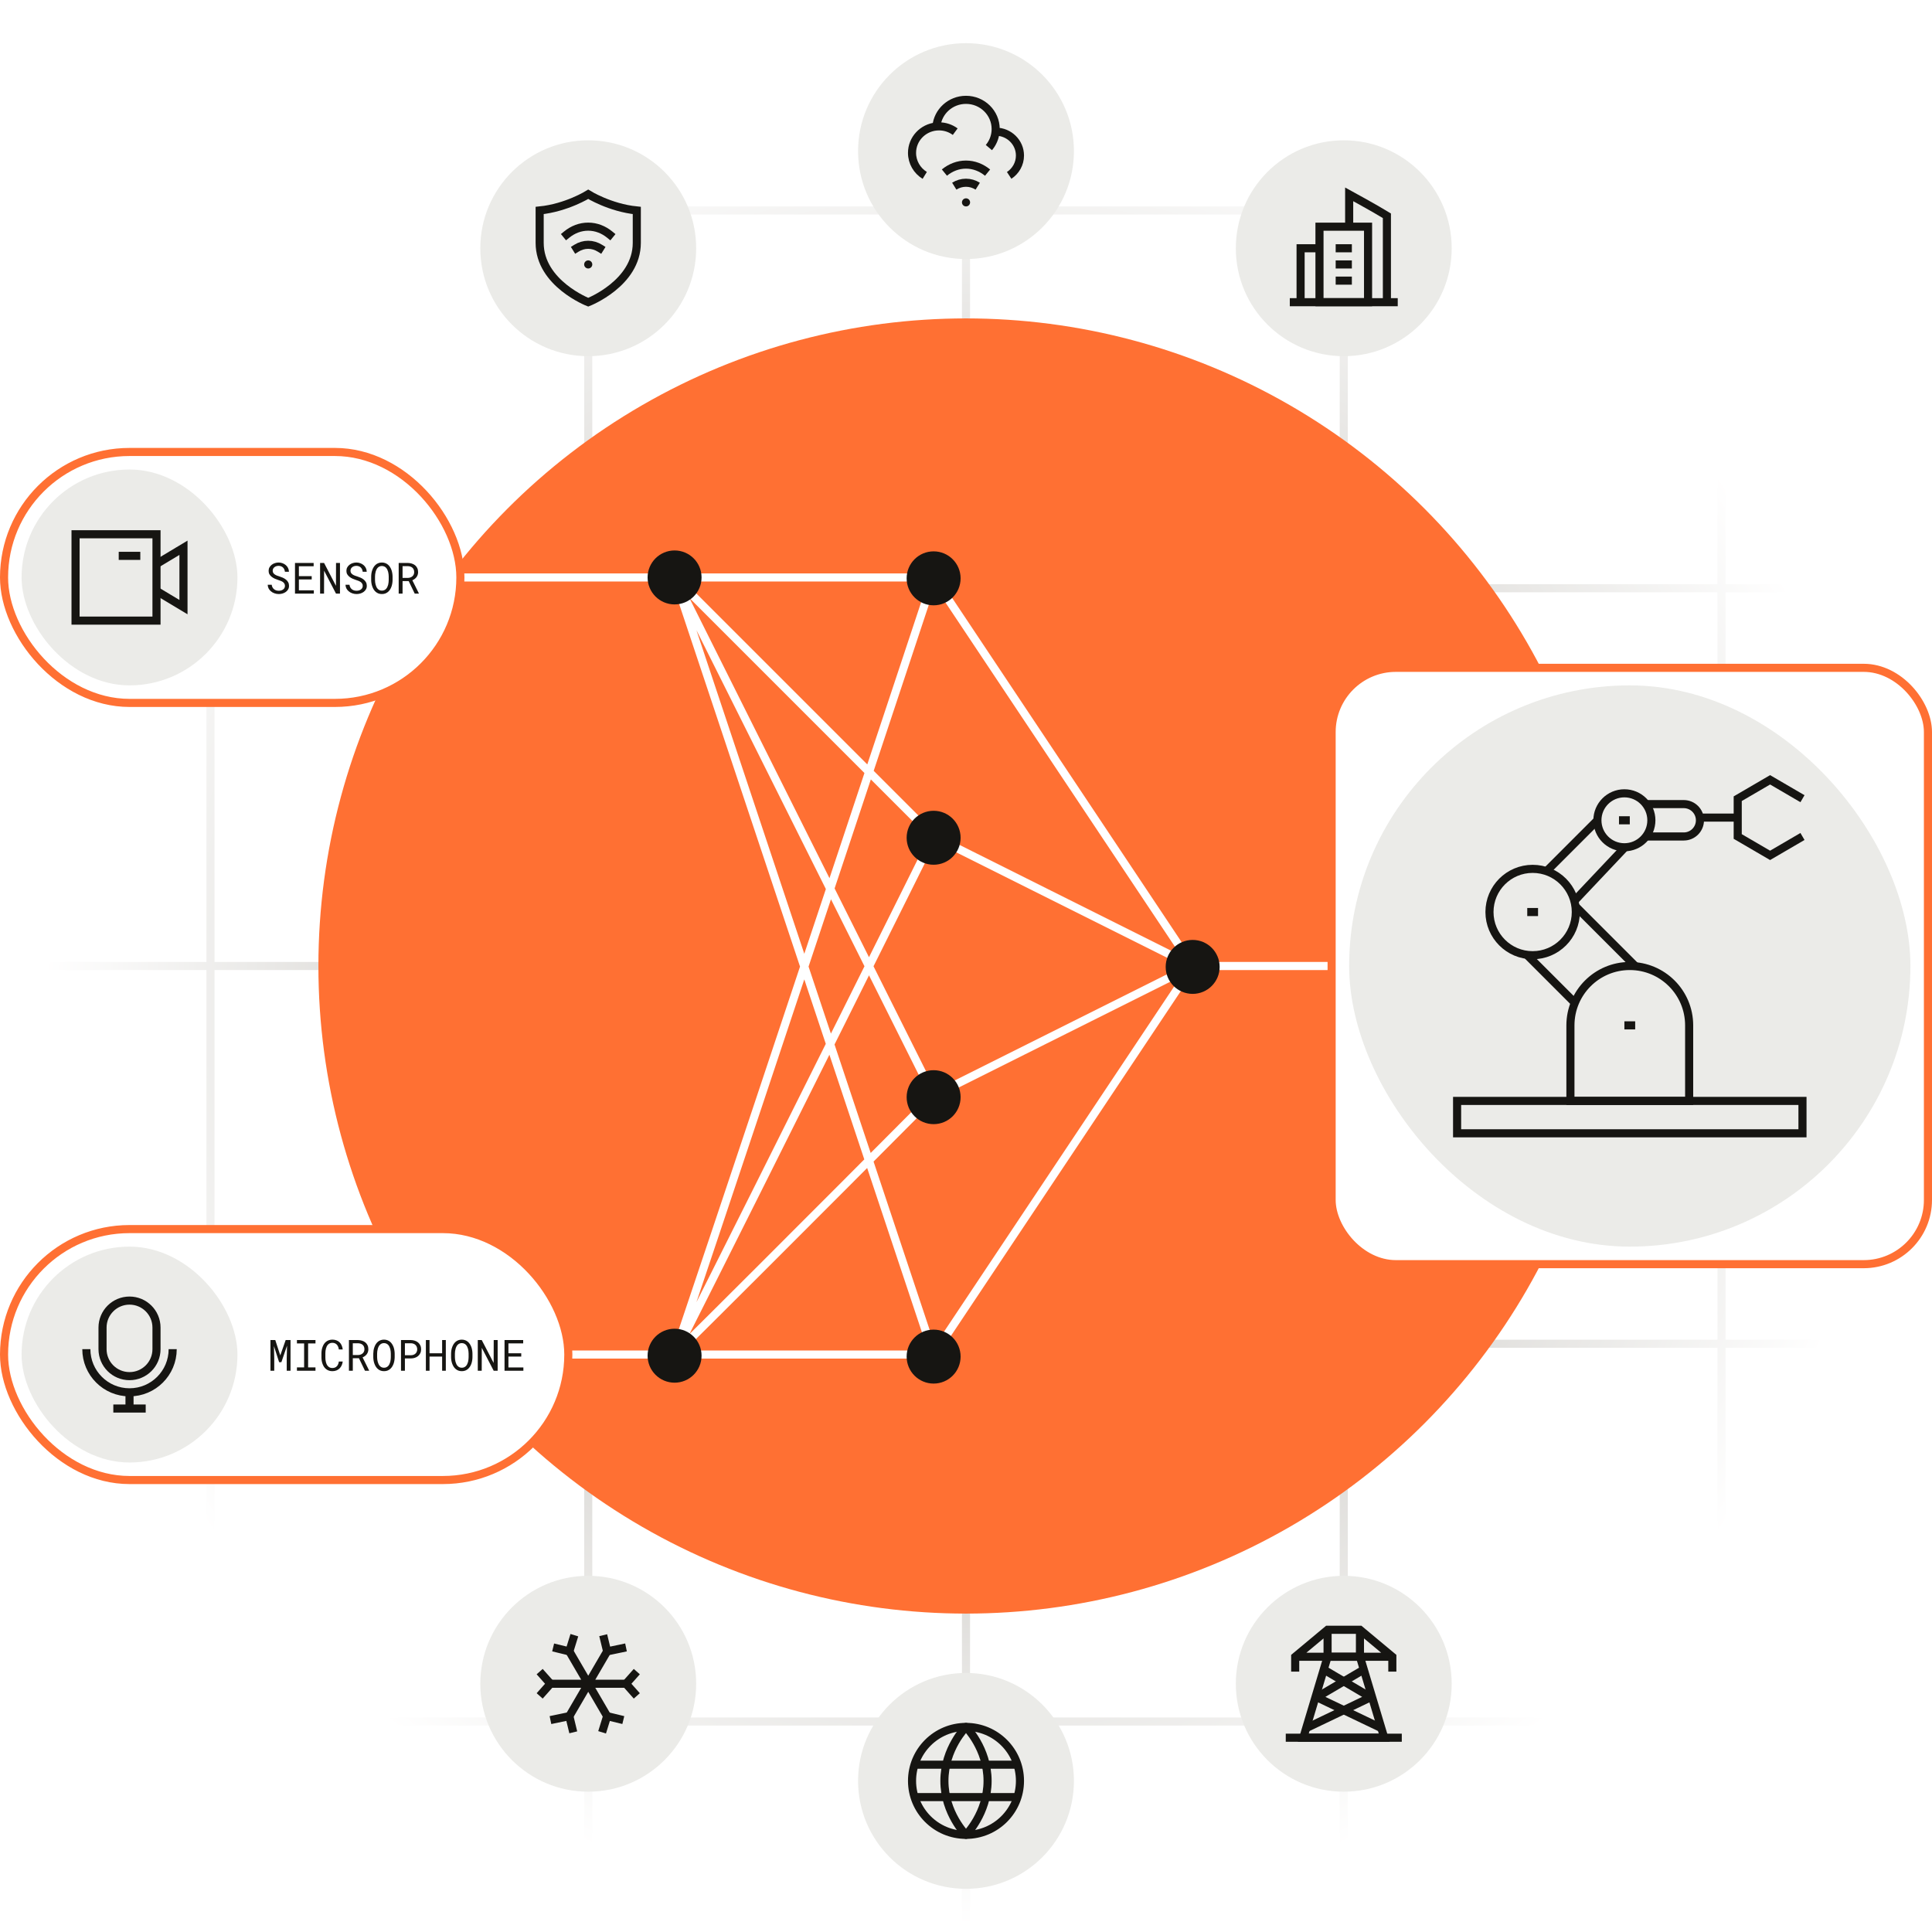<?xml version="1.0" encoding="UTF-8"?> <svg xmlns="http://www.w3.org/2000/svg" width="358" height="358" viewBox="0 0 358 358" fill="none"><rect x="0" y="0" width="358" height="358" fill="#333333" stroke="none"/><g clip-path="url(#clip0_4868_15481)"><rect width="358" height="358" fill="white"></rect><path d="M39 -82.204L39 440.205" stroke="#C0BDB7" stroke-width="1.5"></path><path d="M109 -82.204L109 440.205" stroke="#C0BDB7" stroke-width="1.5"></path><path d="M179 -82.204L179 440.205" stroke="#C0BDB7" stroke-width="1.5"></path><path d="M249 -82.204L249 440.205" stroke="#C0BDB7" stroke-width="1.5"></path><path d="M319 -82.204L319 440.205" stroke="#C0BDB7" stroke-width="1.5"></path><path d="M357.505 39.001L-0.495 39.001" stroke="#C0BDB7" stroke-width="1.5"></path><path d="M357.505 109L-0.495 109" stroke="#C0BDB7" stroke-width="1.5"></path><path d="M357.505 179L-0.495 179" stroke="#C0BDB7" stroke-width="1.5"></path><path d="M357.505 249L-0.495 249" stroke="#C0BDB7" stroke-width="1.5"></path><path d="M357.505 319L-0.495 319" stroke="#C0BDB7" stroke-width="1.5"></path><rect width="358" height="358" fill="url(#paint0_radial_4868_15481)"></rect><circle cx="179" cy="179" r="120" fill="#FF7033"></circle><path d="M125 107H173M125 107L173 155M125 107L173 203M125 107L173 251M125 107H83M173 107L221 179M173 107C173 107 143.93 194.764 125 251M173 155L221 179M173 155C173 155 143.93 213.51 125 251M173 203L221 179M173 203C173 203 143.93 232.255 125 251M173 251L221 179M173 251C173 251 143.93 251 125 251M221 179H247M125 251C109.039 251 116.96 251 101 251" stroke="white" stroke-width="1.5" stroke-linecap="round" stroke-linejoin="round"></path><circle cx="125" cy="251.212" r="5" fill="#161512"></circle><circle cx="125" cy="107" r="5" fill="#161512"></circle><circle cx="173" cy="251.378" r="5" fill="#161512"></circle><circle cx="173" cy="203.307" r="5" fill="#161512"></circle><circle cx="173" cy="155.237" r="5" fill="#161512"></circle><circle cx="173" cy="107.166" r="5" fill="#161512"></circle><circle cx="221" cy="179.166" r="5" fill="#161512"></circle><path d="M159 28C159 16.954 167.955 8 179 8C190.046 8 199 16.954 199 28C199 39.046 190.046 48 179 48C167.955 48 159 39.046 159 28Z" fill="#EBEBE8"></path><path d="M184.477 24.398L184.499 24.398C186.985 24.398 188.999 26.378 188.999 28.821C188.999 30.355 188.205 31.706 186.999 32.5M184.477 24.398C184.492 24.236 184.499 24.072 184.499 23.907C184.499 20.921 182.037 18.5 178.999 18.5C176.123 18.5 173.762 20.671 173.52 23.437M184.477 24.398C184.375 25.513 183.928 26.531 183.242 27.347M173.52 23.437C170.983 23.674 168.999 25.774 168.999 28.33C168.999 30.089 169.939 31.631 171.352 32.5M173.52 23.437C173.678 23.422 173.838 23.415 173.999 23.415C175.125 23.415 176.164 23.781 177 24.398" stroke="#161512" stroke-width="1.5" stroke-linejoin="round"></path><path d="M174.999 31.978C176.148 31.043 177.52 30.5 178.994 30.5C180.472 30.5 181.848 31.047 182.999 31.987M181.174 34.5C180.517 34.091 179.777 33.861 178.994 33.861C178.214 33.861 177.478 34.089 176.824 34.494" stroke="#161512" stroke-width="1.5" stroke-linejoin="round"></path><path d="M179 37.5H179.007" stroke="#161512" stroke-width="1.5" stroke-linecap="round" stroke-linejoin="round"></path><path d="M89 46C89 34.954 97.954 26 109 26C120.046 26 129 34.954 129 46C129 57.046 120.046 66 109 66C97.954 66 89 57.046 89 46Z" fill="#EBEBE8"></path><path d="M104.994 43.477C106.143 42.542 107.515 41.999 108.989 41.999C110.467 41.999 111.843 42.545 112.994 43.485M111.168 45.999C110.512 45.59 109.772 45.359 108.989 45.359C108.209 45.359 107.473 45.587 106.819 45.993" stroke="#161512" stroke-width="1.5" stroke-linecap="square"></path><path d="M108.994 49H109.001" stroke="#161512" stroke-width="1.5" stroke-linecap="round" stroke-linejoin="round"></path><path d="M117.999 44.999V38.999C112.999 38.499 108.999 35.999 108.999 35.999C108.999 35.999 104.999 38.499 99.999 38.999V44.999C99.999 52.499 108.999 55.999 108.999 55.999C108.999 55.999 117.999 52.499 117.999 44.999Z" stroke="#161512" stroke-width="1.5" stroke-linecap="round"></path><path d="M229 46C229 34.954 237.954 26 249 26C260.046 26 269 34.954 269 46C269 57.046 260.046 66 249 66C237.954 66 229 57.046 229 46Z" fill="#EBEBE8"></path><path d="M253.501 42.006H244.501V55.997H253.501V42.006Z" stroke="#161512" stroke-width="1.5"></path><path d="M247.501 46.004H250.501M247.501 49.003H250.501M247.501 52.001H250.501" stroke="#161512" stroke-width="1.5"></path><path d="M241.001 55.998V46.004H244.501" stroke="#161512" stroke-width="1.5"></path><path d="M259.001 55.998H239.001" stroke="#161512" stroke-width="1.5"></path><path d="M250.001 41.801V36.01C250.001 36.01 254.708 38.578 256.993 39.979V55.411" stroke="#161512" stroke-width="1.5"></path><path d="M89 312C89 300.954 97.954 292 109 292C120.046 292 129 300.954 129 312C129 323.046 120.046 332 109 332C97.954 332 89 323.046 89 312Z" fill="#EBEBE8"></path><path d="M118 314.25L116 312L118 309.75M100 309.75L102 312L100 314.25" stroke="#161512" stroke-width="1.5" stroke-linejoin="round"></path><path d="M111.571 321L112.499 318L115.499 318.729M106.428 303L105.499 306L102.499 305.27" stroke="#161512" stroke-width="1.5" stroke-linejoin="round"></path><path d="M102 318.731L105.5 318L106.227 321M116 305.268L112.5 306L111.773 303" stroke="#161512" stroke-width="1.5" stroke-linejoin="round"></path><path d="M116 312H102M112.5 317.999L105.5 305.999M112.5 306L105.5 317.999" stroke="#161512" stroke-width="1.5" stroke-linejoin="round"></path><path d="M159 330C159 318.954 167.955 310 179 310C190.046 310 199 318.954 199 330C199 341.046 190.046 350 179 350C167.955 350 159 341.046 159 330Z" fill="#EBEBE8"></path><path d="M179 339.999C184.523 339.999 189 335.522 189 329.999C189 324.476 184.523 319.999 179 319.999C173.477 319.999 169 324.476 169 329.999C169 335.522 173.477 339.999 179 339.999Z" stroke="#161512" stroke-width="1.5" stroke-linecap="square" stroke-linejoin="round"></path><path d="M174.999 329.999C174.999 335.999 178.999 339.999 178.999 339.999C178.999 339.999 182.999 335.999 182.999 329.999C182.999 323.999 178.999 319.999 178.999 319.999C178.999 319.999 174.999 323.999 174.999 329.999Z" stroke="#161512" stroke-width="1.5" stroke-linecap="square" stroke-linejoin="round"></path><path d="M188 332.999H170" stroke="#161512" stroke-width="1.5" stroke-linecap="square" stroke-linejoin="round"></path><path d="M188 326.999H170" stroke="#161512" stroke-width="1.5" stroke-linecap="square" stroke-linejoin="round"></path><path d="M229 312C229 300.954 237.954 292 249 292C260.046 292 269 300.954 269 312C269 323.046 260.046 332 249 332C237.954 332 229 323.046 229 312Z" fill="#EBEBE8"></path><path d="M256.5 322H241.5L246 307H252L256.5 322Z" stroke="#161512" stroke-width="1.5" stroke-linecap="square"></path><path d="M239.002 321.999H259.002" stroke="#161512" stroke-width="1.5" stroke-linecap="square"></path><path d="M258 308.999V306.999L252 301.999H246L240 306.999V308.999M252 302.508V306.999H246V302.595M257.428 306.999H240.557" stroke="#161512" stroke-width="1.5" stroke-linecap="square"></path><path d="M252.501 309.5L244.001 314.5L255.501 320" stroke="#161512" stroke-width="1.5" stroke-linecap="square" stroke-linejoin="round"></path><path d="M245.501 309.5L254.001 314.5L242.501 320" stroke="#161512" stroke-width="1.5" stroke-linecap="square" stroke-linejoin="round"></path><rect x="0.75" y="83.75" width="84.56" height="46.5" rx="23.25" fill="white"></rect><rect x="0.75" y="83.75" width="84.56" height="46.5" rx="23.25" stroke="#FF7033" stroke-width="1.5"></rect><rect x="4" y="87" width="40" height="40" rx="20" fill="#EBEBE8"></rect><path d="M28.999 115V99H13.999V115H28.999Z" stroke="#161512" stroke-width="1.5"></path><path d="M28.998 104.5L33.998 101.5V112.5L28.998 109.5" stroke="#161512" stroke-width="1.5"></path><path d="M21.999 103H25.999" stroke="#161512" stroke-width="1.5"></path><path d="M52.802 108.562C52.802 108.388 52.762 108.241 52.681 108.121C52.603 108.001 52.502 107.9 52.377 107.816C52.252 107.736 52.113 107.668 51.962 107.613C51.814 107.559 51.671 107.509 51.533 107.465C51.332 107.4 51.128 107.322 50.919 107.23C50.714 107.137 50.526 107.025 50.357 106.895C50.185 106.762 50.044 106.605 49.935 106.426C49.828 106.243 49.775 106.03 49.775 105.785C49.775 105.54 49.828 105.322 49.935 105.129C50.044 104.936 50.186 104.773 50.361 104.641C50.535 104.508 50.733 104.408 50.955 104.34C51.176 104.27 51.399 104.234 51.623 104.234C51.87 104.234 52.108 104.276 52.337 104.359C52.567 104.44 52.77 104.555 52.947 104.703C53.124 104.852 53.266 105.031 53.373 105.242C53.479 105.453 53.535 105.689 53.541 105.949H52.798C52.778 105.785 52.737 105.637 52.677 105.504C52.617 105.368 52.538 105.253 52.439 105.156C52.34 105.06 52.221 104.986 52.084 104.934C51.948 104.879 51.794 104.852 51.623 104.852C51.484 104.852 51.349 104.871 51.216 104.91C51.086 104.949 50.97 105.008 50.869 105.086C50.764 105.164 50.681 105.26 50.619 105.375C50.559 105.49 50.529 105.622 50.529 105.773C50.531 105.938 50.573 106.077 50.654 106.191C50.734 106.303 50.837 106.398 50.962 106.477C51.085 106.555 51.218 106.62 51.361 106.672C51.507 106.724 51.643 106.77 51.771 106.809C51.982 106.874 52.193 106.953 52.404 107.047C52.615 107.138 52.807 107.255 52.982 107.398C53.154 107.531 53.292 107.694 53.396 107.887C53.503 108.079 53.556 108.302 53.556 108.555C53.556 108.81 53.499 109.033 53.384 109.223C53.272 109.413 53.127 109.57 52.947 109.695C52.767 109.823 52.564 109.919 52.337 109.984C52.111 110.047 51.884 110.078 51.658 110.078C51.387 110.078 51.12 110.033 50.857 109.941C50.596 109.85 50.37 109.719 50.177 109.547C50.005 109.398 49.869 109.225 49.767 109.027C49.668 108.827 49.615 108.604 49.607 108.359H50.345C50.369 108.536 50.417 108.694 50.49 108.832C50.563 108.967 50.656 109.082 50.771 109.176C50.886 109.272 51.017 109.345 51.166 109.395C51.317 109.441 51.481 109.465 51.658 109.465C51.798 109.465 51.936 109.448 52.072 109.414C52.21 109.378 52.332 109.322 52.439 109.246C52.546 109.173 52.633 109.081 52.701 108.969C52.768 108.854 52.802 108.719 52.802 108.562ZM57.759 107.371H55.384V109.387H58.154V110H54.662V104.312H58.119V104.93H55.384V106.758H57.759V107.371ZM62.998 110H62.263L60.056 105.75L60.044 110H59.314V104.312H60.048L62.255 108.555L62.267 104.312H62.998V110ZM67.216 108.562C67.216 108.388 67.176 108.241 67.095 108.121C67.017 108.001 66.915 107.9 66.79 107.816C66.665 107.736 66.528 107.668 66.376 107.613C66.228 107.559 66.085 107.509 65.947 107.465C65.746 107.4 65.542 107.322 65.334 107.23C65.128 107.137 64.94 107.025 64.771 106.895C64.599 106.762 64.459 106.605 64.349 106.426C64.242 106.243 64.189 106.03 64.189 105.785C64.189 105.54 64.242 105.322 64.349 105.129C64.459 104.936 64.6 104.773 64.775 104.641C64.949 104.508 65.147 104.408 65.369 104.34C65.59 104.27 65.813 104.234 66.037 104.234C66.284 104.234 66.522 104.276 66.751 104.359C66.981 104.44 67.184 104.555 67.361 104.703C67.538 104.852 67.68 105.031 67.787 105.242C67.893 105.453 67.949 105.689 67.955 105.949H67.212C67.192 105.785 67.151 105.637 67.091 105.504C67.031 105.368 66.952 105.253 66.853 105.156C66.754 105.06 66.636 104.986 66.498 104.934C66.362 104.879 66.209 104.852 66.037 104.852C65.899 104.852 65.763 104.871 65.63 104.91C65.5 104.949 65.384 105.008 65.283 105.086C65.178 105.164 65.095 105.26 65.033 105.375C64.973 105.49 64.943 105.622 64.943 105.773C64.945 105.938 64.987 106.077 65.068 106.191C65.149 106.303 65.251 106.398 65.376 106.477C65.499 106.555 65.632 106.62 65.775 106.672C65.921 106.724 66.058 106.77 66.185 106.809C66.396 106.874 66.607 106.953 66.818 107.047C67.029 107.138 67.222 107.255 67.396 107.398C67.568 107.531 67.706 107.694 67.81 107.887C67.917 108.079 67.97 108.302 67.97 108.555C67.97 108.81 67.913 109.033 67.798 109.223C67.686 109.413 67.54 109.57 67.361 109.695C67.181 109.823 66.978 109.919 66.751 109.984C66.525 110.047 66.298 110.078 66.072 110.078C65.801 110.078 65.534 110.033 65.271 109.941C65.011 109.85 64.784 109.719 64.591 109.547C64.419 109.398 64.283 109.225 64.181 109.027C64.082 108.827 64.029 108.604 64.021 108.359H64.759C64.783 108.536 64.831 108.694 64.904 108.832C64.977 108.967 65.07 109.082 65.185 109.176C65.3 109.272 65.431 109.345 65.58 109.395C65.731 109.441 65.895 109.465 66.072 109.465C66.212 109.465 66.35 109.448 66.486 109.414C66.624 109.378 66.746 109.322 66.853 109.246C66.96 109.173 67.047 109.081 67.115 108.969C67.183 108.854 67.216 108.719 67.216 108.562ZM72.744 107.484C72.741 107.688 72.723 107.893 72.689 108.102C72.658 108.307 72.608 108.507 72.54 108.699C72.473 108.892 72.386 109.072 72.279 109.238C72.175 109.405 72.05 109.551 71.904 109.676C71.758 109.801 71.59 109.9 71.4 109.973C71.212 110.043 71.001 110.078 70.767 110.078C70.533 110.078 70.32 110.043 70.13 109.973C69.943 109.9 69.776 109.801 69.63 109.676C69.484 109.551 69.358 109.405 69.251 109.238C69.145 109.069 69.058 108.888 68.99 108.695C68.919 108.503 68.867 108.303 68.834 108.098C68.8 107.892 68.781 107.688 68.779 107.484V106.836C68.781 106.633 68.798 106.428 68.83 106.223C68.863 106.014 68.915 105.814 68.986 105.621C69.053 105.428 69.139 105.249 69.244 105.082C69.35 104.913 69.477 104.764 69.623 104.637C69.768 104.512 69.935 104.414 70.123 104.344C70.313 104.271 70.525 104.234 70.759 104.234C70.994 104.234 71.206 104.271 71.396 104.344C71.586 104.414 71.754 104.512 71.9 104.637C72.046 104.762 72.171 104.909 72.275 105.078C72.382 105.245 72.47 105.424 72.54 105.617C72.608 105.81 72.658 106.01 72.689 106.219C72.723 106.427 72.741 106.633 72.744 106.836V107.484ZM72.029 106.828C72.026 106.693 72.017 106.552 72.001 106.406C71.986 106.258 71.96 106.111 71.923 105.965C71.884 105.822 71.834 105.685 71.771 105.555C71.709 105.422 71.63 105.305 71.537 105.203C71.443 105.104 71.332 105.026 71.205 104.969C71.077 104.909 70.928 104.879 70.759 104.879C70.593 104.879 70.445 104.909 70.318 104.969C70.19 105.029 70.08 105.108 69.986 105.207C69.892 105.309 69.814 105.426 69.751 105.559C69.689 105.689 69.639 105.826 69.603 105.969C69.564 106.115 69.535 106.262 69.517 106.41C69.501 106.556 69.492 106.695 69.49 106.828V107.484C69.492 107.617 69.501 107.758 69.517 107.906C69.535 108.055 69.564 108.201 69.603 108.344C69.642 108.49 69.693 108.629 69.755 108.762C69.818 108.895 69.896 109.01 69.99 109.109C70.084 109.211 70.194 109.292 70.322 109.352C70.449 109.411 70.598 109.441 70.767 109.441C70.936 109.441 71.085 109.411 71.212 109.352C71.343 109.292 71.455 109.211 71.548 109.109C71.639 109.01 71.715 108.896 71.775 108.766C71.837 108.633 71.888 108.493 71.927 108.348C71.964 108.204 71.988 108.059 72.001 107.91C72.017 107.762 72.026 107.62 72.029 107.484V106.828ZM75.732 107.68H74.595V110H73.876V104.312H75.544C75.81 104.318 76.06 104.355 76.294 104.426C76.529 104.496 76.734 104.602 76.912 104.742C77.086 104.883 77.223 105.06 77.322 105.273C77.423 105.484 77.474 105.733 77.474 106.02C77.474 106.204 77.447 106.374 77.392 106.527C77.34 106.681 77.267 106.82 77.173 106.945C77.08 107.07 76.968 107.181 76.837 107.277C76.707 107.374 76.564 107.456 76.408 107.523L77.615 109.953L77.611 110H76.849L75.732 107.68ZM74.595 107.086H75.564C75.725 107.083 75.878 107.059 76.021 107.012C76.164 106.962 76.29 106.892 76.4 106.801C76.507 106.71 76.591 106.599 76.654 106.469C76.716 106.336 76.748 106.184 76.748 106.012C76.748 105.829 76.718 105.671 76.658 105.535C76.598 105.397 76.514 105.281 76.408 105.188C76.301 105.096 76.173 105.027 76.025 104.98C75.879 104.934 75.719 104.909 75.544 104.906H74.595V107.086Z" fill="#161512"></path><rect x="0.75" y="227.75" width="104.56" height="46.5" rx="23.25" fill="white"></rect><rect x="0.75" y="227.75" width="104.56" height="46.5" rx="23.25" stroke="#FF7033" stroke-width="1.5"></rect><rect x="4" y="231" width="40" height="40" rx="20" fill="#EBEBE8"></rect><path d="M28.999 245.999V249.999C28.999 252.76 26.76 254.999 23.999 254.999C21.238 254.999 18.999 252.76 18.999 249.999V245.999C18.999 243.238 21.238 240.999 23.999 240.999C26.76 240.999 28.999 243.238 28.999 245.999Z" stroke="#161512" stroke-width="1.5" stroke-linejoin="round"></path><path d="M31.999 249.999C31.999 254.417 28.417 257.999 23.999 257.999M23.999 257.999C19.581 257.999 15.999 254.417 15.999 249.999M23.999 257.999V260.999M23.999 260.999H26.999M23.999 260.999H20.999" stroke="#161512" stroke-width="1.5" stroke-linejoin="round"></path><path d="M51.009 248.312L51.935 251.156L52.935 248.312H53.834V254H53.13V251.73L53.189 249.355L52.138 252.418H51.724L50.759 249.438L50.818 251.73V254H50.115V248.312H51.009ZM55.021 248.312H58.459V248.941H57.095V253.375H58.459V254H55.021V253.375H56.353V248.941H55.021V248.312ZM63.509 252.289C63.475 252.552 63.408 252.794 63.306 253.016C63.205 253.234 63.073 253.422 62.912 253.578C62.748 253.737 62.553 253.861 62.33 253.949C62.108 254.035 61.861 254.078 61.587 254.078C61.353 254.078 61.139 254.046 60.947 253.98C60.757 253.913 60.587 253.82 60.439 253.703C60.288 253.586 60.158 253.448 60.048 253.289C59.942 253.13 59.853 252.957 59.783 252.77C59.71 252.582 59.655 252.385 59.619 252.18C59.585 251.974 59.567 251.766 59.564 251.555V250.762C59.567 250.551 59.585 250.342 59.619 250.137C59.655 249.931 59.71 249.734 59.783 249.547C59.853 249.359 59.942 249.186 60.048 249.027C60.158 248.866 60.288 248.727 60.439 248.609C60.587 248.492 60.757 248.401 60.947 248.336C61.137 248.268 61.35 248.234 61.587 248.234C61.871 248.234 62.125 248.279 62.349 248.367C62.573 248.453 62.766 248.576 62.927 248.734C63.089 248.896 63.218 249.089 63.314 249.312C63.413 249.536 63.478 249.784 63.509 250.055H62.787C62.763 249.883 62.723 249.723 62.666 249.574C62.608 249.426 62.531 249.296 62.435 249.184C62.339 249.072 62.22 248.984 62.08 248.922C61.942 248.857 61.778 248.824 61.587 248.824C61.416 248.824 61.263 248.853 61.13 248.91C61 248.965 60.888 249.04 60.794 249.137C60.698 249.233 60.617 249.345 60.552 249.473C60.49 249.6 60.439 249.736 60.4 249.879C60.361 250.022 60.332 250.169 60.314 250.32C60.298 250.469 60.291 250.613 60.291 250.754V251.555C60.291 251.695 60.298 251.841 60.314 251.992C60.332 252.141 60.361 252.286 60.4 252.43C60.439 252.576 60.49 252.712 60.552 252.84C60.615 252.967 60.694 253.079 60.791 253.176C60.887 253.275 61 253.353 61.13 253.41C61.261 253.465 61.413 253.492 61.587 253.492C61.778 253.492 61.942 253.462 62.08 253.402C62.22 253.342 62.339 253.258 62.435 253.148C62.531 253.042 62.608 252.915 62.666 252.77C62.723 252.621 62.763 252.461 62.787 252.289H63.509ZM66.513 251.68H65.376V254H64.658V248.312H66.326C66.591 248.318 66.841 248.355 67.076 248.426C67.31 248.496 67.516 248.602 67.693 248.742C67.867 248.883 68.004 249.06 68.103 249.273C68.205 249.484 68.255 249.733 68.255 250.02C68.255 250.204 68.228 250.374 68.173 250.527C68.121 250.681 68.048 250.82 67.955 250.945C67.861 251.07 67.749 251.181 67.619 251.277C67.488 251.374 67.345 251.456 67.189 251.523L68.396 253.953L68.392 254H67.63L66.513 251.68ZM65.376 251.086H66.345C66.507 251.083 66.659 251.059 66.802 251.012C66.945 250.962 67.072 250.892 67.181 250.801C67.288 250.71 67.373 250.599 67.435 250.469C67.498 250.336 67.529 250.184 67.529 250.012C67.529 249.829 67.499 249.671 67.439 249.535C67.379 249.397 67.296 249.281 67.189 249.188C67.082 249.096 66.955 249.027 66.806 248.98C66.66 248.934 66.5 248.909 66.326 248.906H65.376V251.086ZM73.134 251.484C73.132 251.688 73.113 251.893 73.08 252.102C73.048 252.307 72.999 252.507 72.931 252.699C72.863 252.892 72.776 253.072 72.669 253.238C72.565 253.405 72.44 253.551 72.294 253.676C72.149 253.801 71.981 253.9 71.79 253.973C71.603 254.043 71.392 254.078 71.158 254.078C70.923 254.078 70.711 254.043 70.521 253.973C70.334 253.9 70.167 253.801 70.021 253.676C69.875 253.551 69.749 253.405 69.642 253.238C69.535 253.069 69.448 252.888 69.38 252.695C69.31 252.503 69.258 252.303 69.224 252.098C69.19 251.892 69.172 251.688 69.169 251.484V250.836C69.172 250.633 69.189 250.428 69.22 250.223C69.254 250.014 69.306 249.814 69.376 249.621C69.444 249.428 69.53 249.249 69.634 249.082C69.741 248.913 69.867 248.764 70.013 248.637C70.159 248.512 70.326 248.414 70.513 248.344C70.703 248.271 70.915 248.234 71.15 248.234C71.384 248.234 71.597 248.271 71.787 248.344C71.977 248.414 72.145 248.512 72.29 248.637C72.436 248.762 72.561 248.909 72.665 249.078C72.772 249.245 72.861 249.424 72.931 249.617C72.999 249.81 73.048 250.01 73.08 250.219C73.113 250.427 73.132 250.633 73.134 250.836V251.484ZM72.419 250.828C72.417 250.693 72.408 250.552 72.392 250.406C72.376 250.258 72.35 250.111 72.314 249.965C72.275 249.822 72.224 249.685 72.162 249.555C72.099 249.422 72.021 249.305 71.927 249.203C71.834 249.104 71.723 249.026 71.595 248.969C71.468 248.909 71.319 248.879 71.15 248.879C70.983 248.879 70.836 248.909 70.709 248.969C70.581 249.029 70.47 249.108 70.376 249.207C70.283 249.309 70.205 249.426 70.142 249.559C70.08 249.689 70.03 249.826 69.994 249.969C69.955 250.115 69.926 250.262 69.908 250.41C69.892 250.556 69.883 250.695 69.88 250.828V251.484C69.883 251.617 69.892 251.758 69.908 251.906C69.926 252.055 69.955 252.201 69.994 252.344C70.033 252.49 70.084 252.629 70.146 252.762C70.209 252.895 70.287 253.01 70.38 253.109C70.474 253.211 70.585 253.292 70.712 253.352C70.84 253.411 70.988 253.441 71.158 253.441C71.327 253.441 71.475 253.411 71.603 253.352C71.733 253.292 71.845 253.211 71.939 253.109C72.03 253.01 72.106 252.896 72.165 252.766C72.228 252.633 72.279 252.493 72.318 252.348C72.354 252.204 72.379 252.059 72.392 251.91C72.408 251.762 72.417 251.62 72.419 251.484V250.828ZM75.029 251.719V254H74.306V248.312H76.15C76.405 248.318 76.646 248.358 76.873 248.434C77.102 248.509 77.302 248.618 77.474 248.762C77.646 248.905 77.781 249.082 77.88 249.293C77.982 249.504 78.033 249.746 78.033 250.02C78.033 250.293 77.982 250.535 77.88 250.746C77.781 250.954 77.646 251.13 77.474 251.273C77.302 251.417 77.102 251.526 76.873 251.602C76.646 251.677 76.405 251.716 76.15 251.719H75.029ZM75.029 251.125H76.15C76.317 251.122 76.47 251.096 76.611 251.047C76.751 250.995 76.874 250.922 76.978 250.828C77.082 250.734 77.163 250.621 77.22 250.488C77.28 250.353 77.31 250.199 77.31 250.027C77.31 249.855 77.28 249.701 77.22 249.562C77.163 249.424 77.084 249.307 76.982 249.211C76.878 249.115 76.754 249.04 76.611 248.988C76.47 248.936 76.317 248.909 76.15 248.906H75.029V251.125ZM82.611 254H81.927V251.371H79.595V254H78.915V248.312H79.595V250.758H81.927V248.312H82.611V254ZM87.548 251.484C87.546 251.688 87.528 251.893 87.494 252.102C87.462 252.307 87.413 252.507 87.345 252.699C87.278 252.892 87.19 253.072 87.084 253.238C86.979 253.405 86.854 253.551 86.709 253.676C86.563 253.801 86.395 253.9 86.205 253.973C86.017 254.043 85.806 254.078 85.572 254.078C85.337 254.078 85.125 254.043 84.935 253.973C84.748 253.9 84.581 253.801 84.435 253.676C84.289 253.551 84.163 253.405 84.056 253.238C83.949 253.069 83.862 252.888 83.794 252.695C83.724 252.503 83.672 252.303 83.638 252.098C83.604 251.892 83.586 251.688 83.584 251.484V250.836C83.586 250.633 83.603 250.428 83.634 250.223C83.668 250.014 83.72 249.814 83.79 249.621C83.858 249.428 83.944 249.249 84.048 249.082C84.155 248.913 84.281 248.764 84.427 248.637C84.573 248.512 84.74 248.414 84.927 248.344C85.117 248.271 85.33 248.234 85.564 248.234C85.798 248.234 86.011 248.271 86.201 248.344C86.391 248.414 86.559 248.512 86.705 248.637C86.85 248.762 86.975 248.909 87.08 249.078C87.186 249.245 87.275 249.424 87.345 249.617C87.413 249.81 87.462 250.01 87.494 250.219C87.528 250.427 87.546 250.633 87.548 250.836V251.484ZM86.834 250.828C86.831 250.693 86.822 250.552 86.806 250.406C86.79 250.258 86.764 250.111 86.728 249.965C86.689 249.822 86.638 249.685 86.576 249.555C86.513 249.422 86.435 249.305 86.341 249.203C86.248 249.104 86.137 249.026 86.009 248.969C85.882 248.909 85.733 248.879 85.564 248.879C85.397 248.879 85.25 248.909 85.123 248.969C84.995 249.029 84.884 249.108 84.79 249.207C84.697 249.309 84.619 249.426 84.556 249.559C84.494 249.689 84.444 249.826 84.408 249.969C84.369 250.115 84.34 250.262 84.322 250.41C84.306 250.556 84.297 250.695 84.294 250.828V251.484C84.297 251.617 84.306 251.758 84.322 251.906C84.34 252.055 84.369 252.201 84.408 252.344C84.447 252.49 84.498 252.629 84.56 252.762C84.623 252.895 84.701 253.01 84.794 253.109C84.888 253.211 84.999 253.292 85.126 253.352C85.254 253.411 85.403 253.441 85.572 253.441C85.741 253.441 85.889 253.411 86.017 253.352C86.147 253.292 86.259 253.211 86.353 253.109C86.444 253.01 86.52 252.896 86.58 252.766C86.642 252.633 86.693 252.493 86.732 252.348C86.768 252.204 86.793 252.059 86.806 251.91C86.822 251.762 86.831 251.62 86.834 251.484V250.828ZM92.216 254H91.482L89.275 249.75L89.263 254H88.533V248.312H89.267L91.474 252.555L91.486 248.312H92.216V254ZM96.587 251.371H94.212V253.387H96.982V254H93.49V248.312H96.947V248.93H94.212V250.758H96.587V251.371Z" fill="#161512"></path><rect x="246.75" y="123.75" width="110.5" height="110.5" rx="11.9" fill="white"></rect><rect x="246.75" y="123.75" width="110.5" height="110.5" rx="11.9" stroke="#FF7033" stroke-width="1.5"></rect><rect x="250" y="127" width="104" height="104" rx="52" fill="#EBEBE8"></rect><path d="M315 151.5H322M322 151.5V148L328 144.5L334 148M322 151.5V155L328 158.5L334 155" stroke="#161512" stroke-width="1.5"></path><path d="M298 149H312C313.657 149 315 150.343 315 152V152C315 153.657 313.657 155 312 155H298V149Z" stroke="#161512" stroke-width="1.5"></path><path d="M288 164L279 173L298 192L307 183L288 164Z" fill="#EBEBE8" stroke="#161512" stroke-width="1.5"></path><path d="M286 173L280.5 167.5L298 150L303 155L286 173Z" fill="#EBEBE8" stroke="#161512" stroke-width="1.5"></path><circle cx="284" cy="169" r="8" fill="#EBEBE8" stroke="#161512" stroke-width="1.5"></circle><circle cx="301" cy="152" r="5" fill="#EBEBE8" stroke="#161512" stroke-width="1.5"></circle><path d="M291 190V204H313V190C313 183.925 308.075 179 302 179C295.925 179 291 183.925 291 190Z" fill="#EBEBE8" stroke="#161512" stroke-width="1.5"></path><rect x="270" y="204" width="64" height="6" stroke="#161512" stroke-width="1.5"></rect><path d="M285 169H283" stroke="#161512" stroke-width="1.5"></path><path d="M302 152H300" stroke="#161512" stroke-width="1.5"></path><path d="M303 190H301" stroke="#161512" stroke-width="1.5"></path></g><defs><radialGradient id="paint0_radial_4868_15481" cx="0" cy="0" r="1" gradientUnits="userSpaceOnUse" gradientTransform="translate(179 186.146) rotate(90) scale(171.854)"><stop offset="0.3" stop-color="white" stop-opacity="0"></stop><stop offset="1" stop-color="white"></stop></radialGradient><clipPath id="clip0_4868_15481"><rect width="358" height="358" fill="white"></rect></clipPath></defs></svg> 